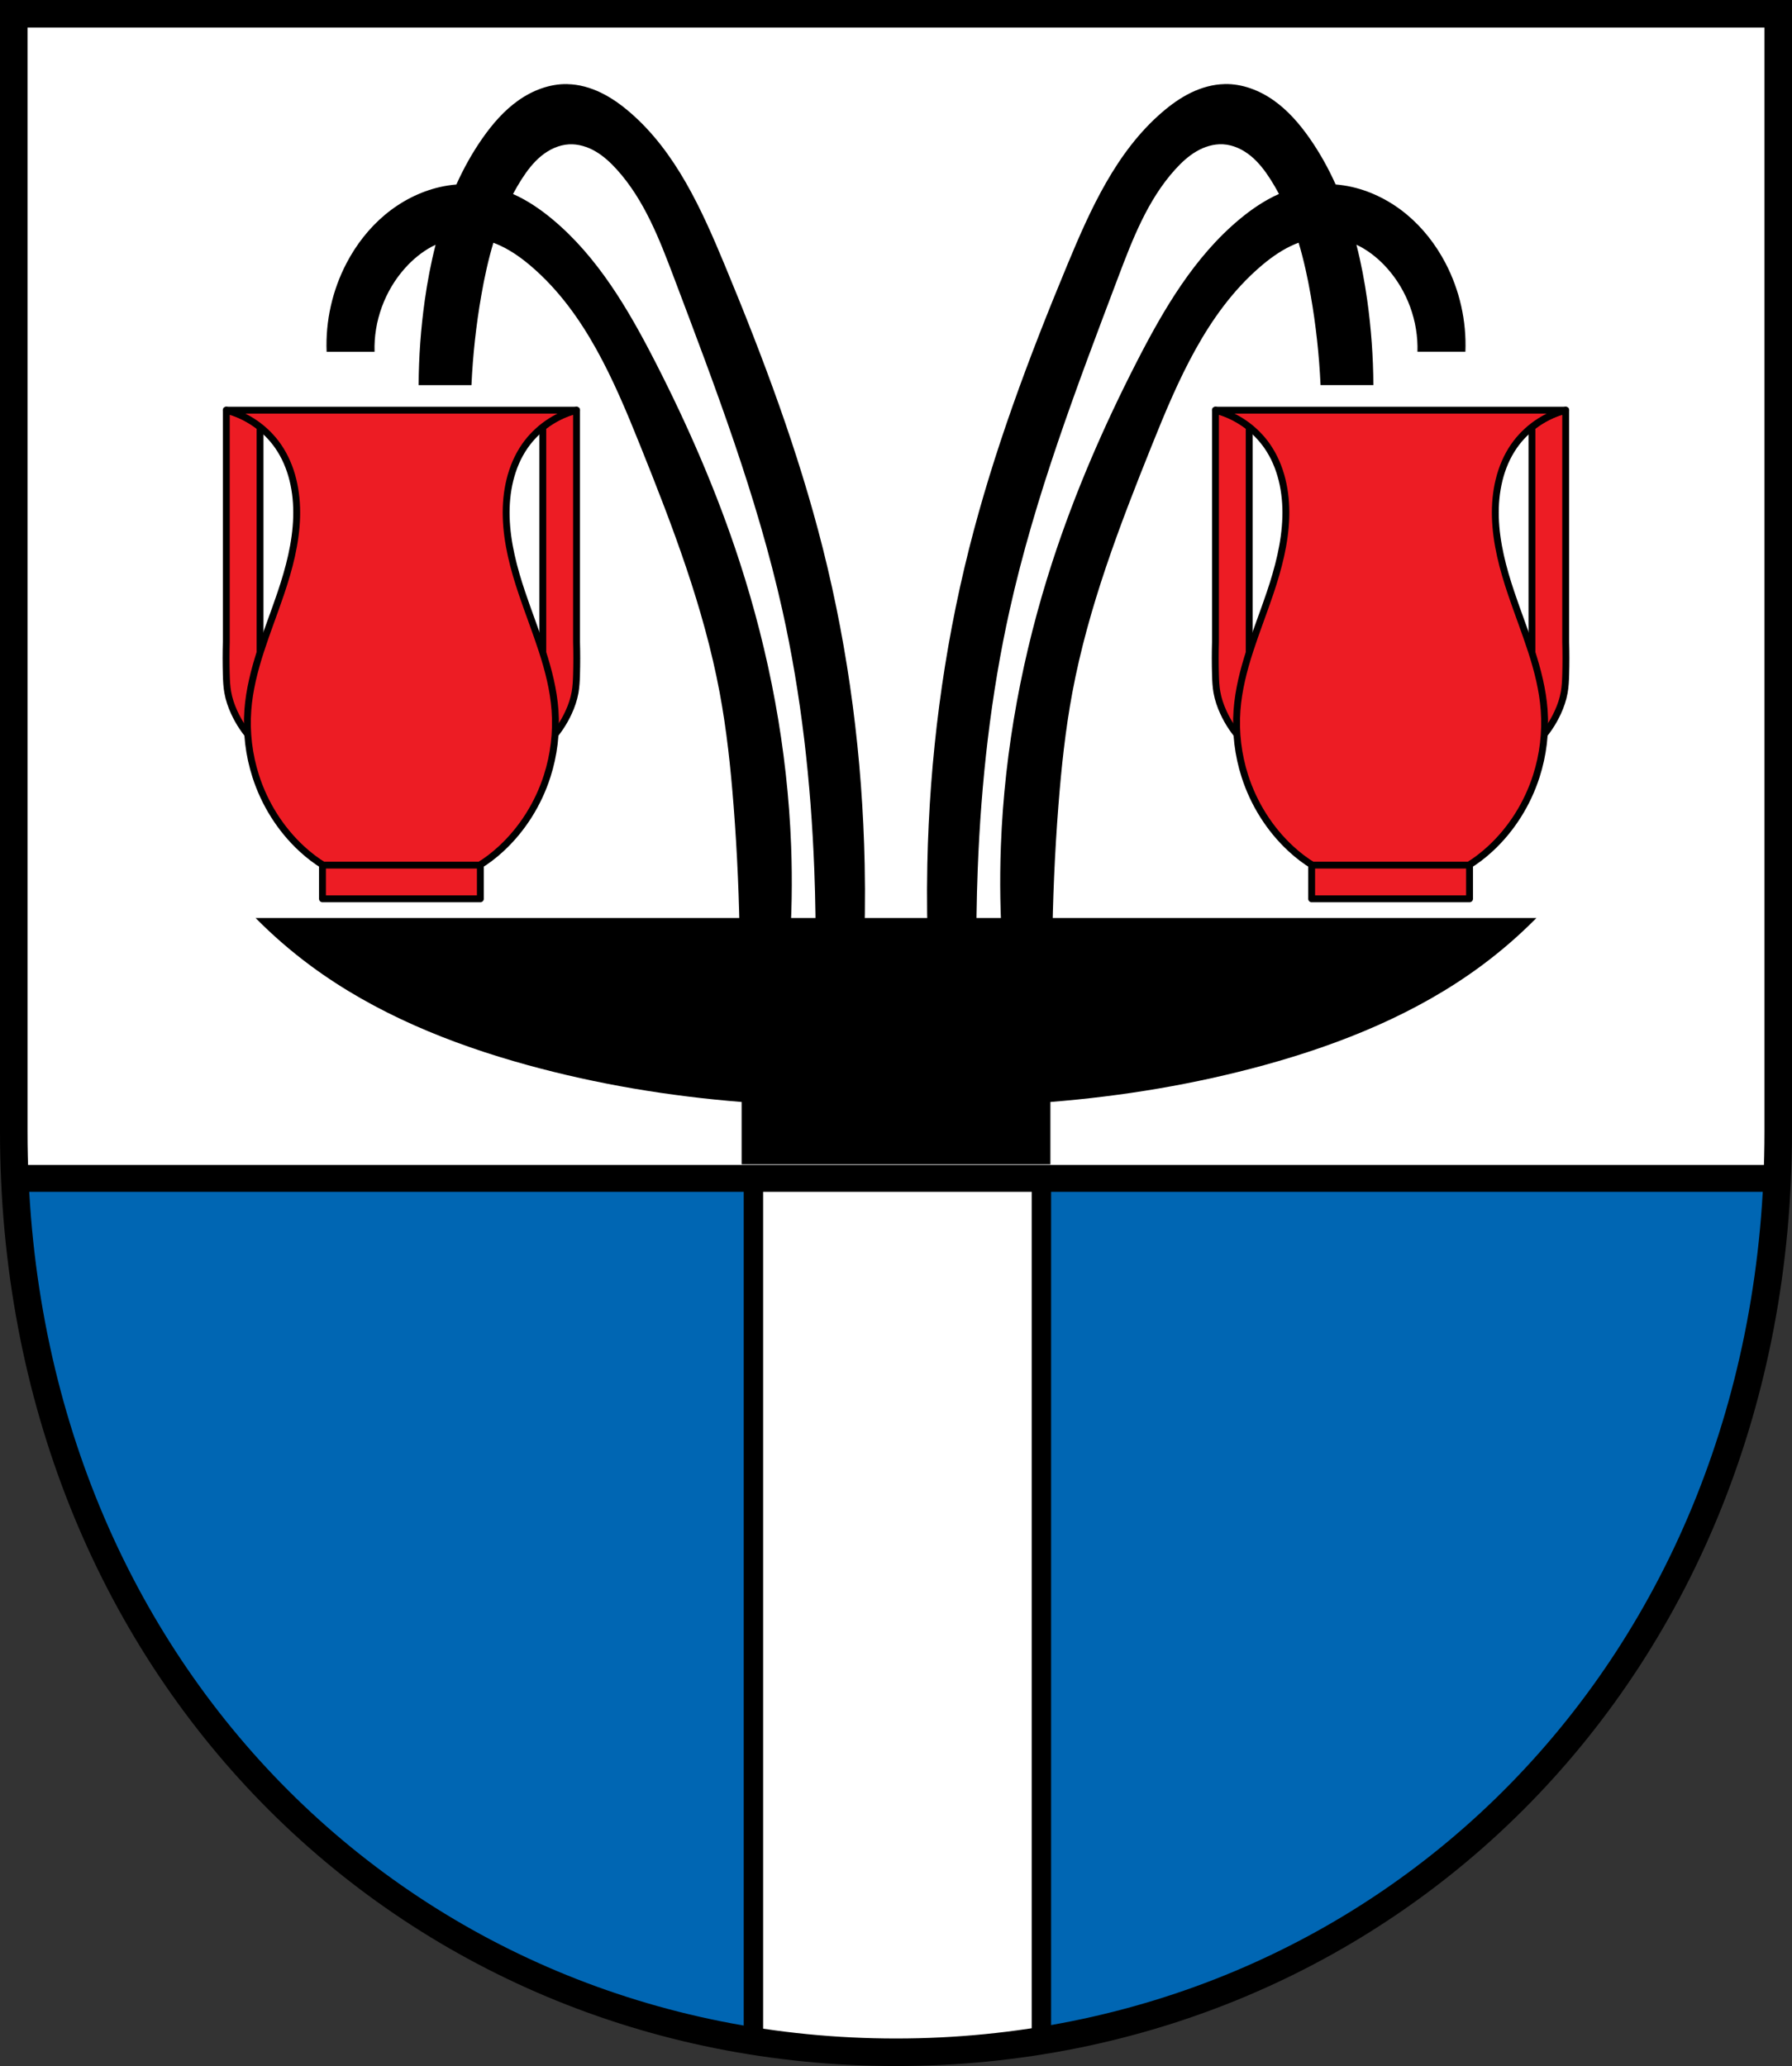<?xml version="1.0" encoding="UTF-8" standalone="no"?>
<!-- Created with Inkscape (http://www.inkscape.org/) -->

<svg
   xmlns:dc="http://purl.org/dc/elements/1.1/"
   xmlns:cc="http://creativecommons.org/ns#"
   xmlns:rdf="http://www.w3.org/1999/02/22-rdf-syntax-ns#"
   xmlns:svg="http://www.w3.org/2000/svg"
   xmlns="http://www.w3.org/2000/svg"
   xmlns:sodipodi="http://sodipodi.sourceforge.net/DTD/sodipodi-0.dtd"
   xmlns:inkscape="http://www.inkscape.org/namespaces/inkscape"
   width="137.77mm"
   height="158.823mm"
   viewBox="0 0 137.77 158.823"
   version="1.1"
   id="svg865"
   inkscape:version="0.92.5 (2060ec1f9f, 2020-04-08)"
   sodipodi:docname="DEU Leiningen COA.svg">
  <rect x="0" y="0" width="137.77" height="158.823" fill="#333333" stroke="none"/>
  <defs
     id="defs859">
    <inkscape:path-effect
       effect="spiro"
       id="path-effect3483"
       is_visible="true" />
    <inkscape:path-effect
       effect="spiro"
       id="path-effect3442"
       is_visible="true" />
    <inkscape:path-effect
       effect="spiro"
       id="path-effect3419"
       is_visible="true" />
    <inkscape:path-effect
       effect="spiro"
       id="path-effect3387"
       is_visible="true" />
    <inkscape:path-effect
       effect="spiro"
       id="path-effect3352"
       is_visible="true" />
    <inkscape:path-effect
       effect="spiro"
       id="path-effect3644"
       is_visible="true" />
    <inkscape:path-effect
       effect="spiro"
       id="path-effect3636"
       is_visible="true" />
    <inkscape:path-effect
       effect="spiro"
       id="path-effect3544"
       is_visible="true" />
    <inkscape:path-effect
       effect="spiro"
       id="path-effect3466"
       is_visible="true" />
    <inkscape:path-effect
       effect="spiro"
       id="path-effect3544-2"
       is_visible="true" />
    <inkscape:path-effect
       effect="spiro"
       id="path-effect3644-8"
       is_visible="true" />
    <inkscape:path-effect
       effect="spiro"
       id="path-effect3644-3"
       is_visible="true" />
    <inkscape:path-effect
       effect="spiro"
       id="path-effect3636-0"
       is_visible="true" />
    <inkscape:path-effect
       effect="spiro"
       id="path-effect1727-0-1"
       is_visible="true" />
    <inkscape:path-effect
       effect="spiro"
       id="path-effect1731-8-3"
       is_visible="true" />
    <inkscape:path-effect
       effect="spiro"
       id="path-effect1727-3"
       is_visible="true" />
    <inkscape:path-effect
       effect="spiro"
       id="path-effect1731-7"
       is_visible="true" />
    <inkscape:path-effect
       effect="spiro"
       id="path-effect841-8"
       is_visible="true" />
    <inkscape:path-effect
       effect="skeletal"
       id="path-effect6414"
       is_visible="true"
       lpeversion="1"
       pattern="m 26507.414,27761.564 c 0,-13.157 10.678,-23.835 23.835,-23.835 13.157,0 23.835,10.678 23.835,23.835 0,13.157 -10.678,23.835 -23.835,23.835 -13.157,0 -23.835,-10.678 -23.835,-23.835 z"
       copytype="single_stretched"
       prop_scale="0.08"
       scale_y_rel="false"
       spacing="0"
       normal_offset="0"
       tang_offset="0"
       prop_units="false"
       vertical_pattern="false"
       hide_knot="false"
       fuse_tolerance="0" />
    <inkscape:path-effect
       effect="spiro"
       id="path-effect3352-4"
       is_visible="true" />
    <inkscape:path-effect
       effect="spiro"
       id="path-effect3387-6"
       is_visible="true" />
    <inkscape:path-effect
       effect="spiro"
       id="path-effect3442-9"
       is_visible="true" />
  </defs>
  <sodipodi:namedview
     id="base"
     pagecolor="#ffffff"
     bordercolor="#666666"
     borderopacity="1.0"
     inkscape:pageopacity="0.0"
     inkscape:pageshadow="2"
     inkscape:zoom="1.3210609"
     inkscape:cx="260.35347"
     inkscape:cy="300.13755"
     inkscape:document-units="mm"
     inkscape:current-layer="layer1"
     showgrid="false"
     inkscape:window-width="1920"
     inkscape:window-height="1046"
     inkscape:window-x="-11"
     inkscape:window-y="-11"
     inkscape:window-maximized="1"
     fit-margin-top="0"
     fit-margin-left="0"
     fit-margin-right="0"
     fit-margin-bottom="0"
     inkscape:snap-global="true"
     inkscape:snap-midpoints="true"
     inkscape:snap-smooth-nodes="true"
     inkscape:object-paths="true" />
  <g
     inkscape:label="Ebene 1"
     inkscape:groupmode="layer"
     id="layer1"
     transform="translate(1.274,169.882)">
    <path
       style="opacity:1;fill:#000000;fill-opacity:1;fill-rule:evenodd;stroke:none;stroke-width:2.117;stroke-linecap:round;stroke-linejoin:miter;stroke-miterlimit:4;stroke-dasharray:none;stroke-opacity:1;paint-order:fill markers stroke"
       d="m -0.216,-168.823 v 85.912 c 0,41.282 30.25,70.794 67.827,70.794 37.576,0 67.827,-29.511 67.827,-70.794 v -85.912 z"
       id="rect953-5-4-6"
       inkscape:connector-curvature="0"
       sodipodi:nodetypes="cssscc" />
    <path
       style="opacity:1;fill:#0066b3;fill-opacity:1;fill-rule:evenodd;stroke:none;stroke-width:8;stroke-linecap:round;stroke-linejoin:miter;stroke-miterlimit:4;stroke-dasharray:none;stroke-opacity:1;paint-order:fill markers stroke"
       d="M 4.479 345.736 C 11.58 476.426 100.121 572.704 215.766 592.508 L 215.766 345.736 L 4.479 345.736 z M 304.941 345.736 L 304.941 592.508 C 420.585 572.702 509.127 476.425 516.229 345.736 L 304.941 345.736 z "
       transform="matrix(0.265,0,0,0.265,-1.274,-169.882)"
       id="rect953-5-4" />
    <path
       style="opacity:1;fill:#ffffff;fill-opacity:1;fill-rule:evenodd;stroke:none;stroke-width:8;stroke-linecap:round;stroke-linejoin:miter;stroke-miterlimit:4;stroke-dasharray:none;stroke-opacity:1;paint-order:fill markers stroke"
       d="M 4 4 L 4 328.709 C 4 331.808 4.066 334.882 4.16 337.943 L 516.547 337.943 C 516.641 334.882 516.707 331.808 516.707 328.709 L 516.707 4 L 4 4 z "
       transform="matrix(0.265,0,0,0.265,-1.274,-169.882)"
       id="rect3302" />
    <path
       style="opacity:1;fill:#ffffff;fill-opacity:1;fill-rule:evenodd;stroke:none;stroke-width:8;stroke-linecap:round;stroke-linejoin:miter;stroke-miterlimit:4;stroke-dasharray:none;stroke-opacity:1;paint-order:fill markers stroke"
       d="M 221.393 345.736 L 221.393 593.404 C 234.092 595.292 247.099 596.275 260.352 596.275 C 273.605 596.275 286.614 595.293 299.314 593.404 L 299.314 345.736 L 221.393 345.736 z "
       transform="matrix(0.265,0,0,0.265,-1.274,-169.882)"
       id="rect3323" />
    <path
       style="opacity:1;fill:none;fill-opacity:1;fill-rule:evenodd;stroke:#000000;stroke-width:2.117;stroke-linecap:round;stroke-linejoin:miter;stroke-miterlimit:4;stroke-dasharray:none;stroke-opacity:1;paint-order:fill markers stroke"
       d="m -0.216,-168.823 v 85.912 c 0,41.282 30.25,70.794 67.827,70.794 37.576,0 67.827,-29.511 67.827,-70.794 v -85.912 z"
       id="rect953-5"
       inkscape:connector-curvature="0"
       sodipodi:nodetypes="cssscc" />
    <path
       style="opacity:1;fill:#000000;fill-opacity:1;fill-rule:evenodd;stroke:none;stroke-width:0.265;stroke-linecap:round;stroke-linejoin:miter;stroke-miterlimit:4;stroke-dasharray:none;stroke-opacity:1;paint-order:fill markers stroke"
       d="m 18.378,-99.309 c 1.315,1.331 2.735,2.561 4.24,3.674 4.943,3.655 10.746,6.001 16.673,7.631 5.373,1.477 10.894,2.391 16.451,2.835 v 4.795 h 23.739 v -4.795 c 5.556,-0.444 11.077,-1.359 16.45,-2.835 5.927,-1.629 11.731,-3.975 16.674,-7.631 1.505,-1.113 2.924,-2.342 4.239,-3.674 H 69.247 65.975 Z"
       id="rect3344"
       inkscape:connector-curvature="0" />
    <path
       style="fill:#000000;stroke:none;stroke-width:0.265px;stroke-linecap:butt;stroke-linejoin:miter;stroke-opacity:1"
       d="m 42.341,-163.418 c -1.342,-0.026 -2.66,0.478 -3.757,1.252 -1.097,0.773 -1.99,1.805 -2.761,2.905 -0.786,1.122 -1.45,2.318 -2.011,3.563 -0.425,0.036 -0.849,0.1 -1.265,0.195 -1.549,0.355 -2.997,1.108 -4.217,2.126 -1.22,1.018 -2.213,2.297 -2.952,3.703 -1.099,2.091 -1.636,4.474 -1.541,6.834 h 3.685 c -0.074,-2.337 0.784,-4.691 2.345,-6.432 0.586,-0.654 1.27,-1.226 2.042,-1.642 0.1,-0.054 0.203,-0.105 0.306,-0.153 -0.36,1.408 -0.631,2.842 -0.833,4.276 -0.303,2.159 -0.461,4.338 -0.472,6.518 h 4.062 c 0.106,-2.311 0.358,-4.616 0.756,-6.896 0.237,-1.362 0.532,-2.725 0.929,-4.051 0.199,0.074 0.394,0.155 0.585,0.246 0.878,0.419 1.672,0.998 2.407,1.636 4.083,3.54 6.293,8.72 8.308,13.735 2.479,6.171 4.874,12.423 6.097,18.96 0.538,2.877 0.845,5.792 1.072,8.71 0.281,3.621 0.44,7.252 0.474,10.884 l 3.814,0.237 c 0.189,-2.675 0.234,-5.36 0.134,-8.039 -0.277,-7.432 -1.671,-14.811 -3.973,-21.883 -1.722,-5.289 -3.948,-10.405 -6.486,-15.355 -2.068,-4.033 -4.418,-8.049 -7.903,-10.946 -0.921,-0.766 -1.926,-1.45 -3.018,-1.934 0.2,-0.377 0.413,-0.746 0.643,-1.107 0.424,-0.665 0.906,-1.305 1.515,-1.807 0.609,-0.502 1.357,-0.86 2.146,-0.903 0.71,-0.038 1.419,0.183 2.034,0.54 0.615,0.358 1.143,0.847 1.622,1.374 2.14,2.353 3.307,5.407 4.431,8.382 3.163,8.372 6.367,16.768 8.313,25.504 1.458,6.543 2.198,13.233 2.456,19.931 0.09,2.329 0.121,4.659 0.095,6.99 l 3.684,0.189 c 0.114,-2.517 0.146,-5.038 0.095,-7.557 -0.167,-8.178 -1.213,-16.344 -3.212,-24.276 -1.881,-7.464 -4.595,-14.693 -7.547,-21.802 -1.782,-4.292 -3.763,-8.698 -7.283,-11.732 -0.681,-0.587 -1.417,-1.117 -2.225,-1.51 -0.809,-0.393 -1.694,-0.645 -2.593,-0.662 z m 50.539,0 c -0.899,0.017 -1.784,0.27 -2.593,0.662 -0.809,0.393 -1.544,0.923 -2.225,1.51 -3.52,3.034 -5.5,7.44 -7.283,11.732 -2.952,7.109 -5.667,14.338 -7.547,21.802 -1.999,7.932 -3.045,16.098 -3.212,24.276 -0.051,2.519 -0.02,5.04 0.095,7.557 l 3.684,-0.189 c -0.027,-2.33 0.005,-4.661 0.095,-6.99 0.258,-6.698 0.998,-13.388 2.456,-19.931 1.946,-8.735 5.15,-17.132 8.313,-25.504 1.124,-2.975 2.291,-6.029 4.431,-8.382 0.479,-0.526 1.007,-1.016 1.622,-1.374 0.615,-0.357 1.324,-0.578 2.034,-0.54 0.788,0.042 1.536,0.401 2.146,0.903 0.609,0.502 1.091,1.141 1.515,1.807 0.23,0.361 0.443,0.731 0.643,1.107 -1.092,0.485 -2.097,1.168 -3.018,1.934 -3.485,2.897 -5.835,6.913 -7.903,10.946 -2.538,4.949 -4.763,10.066 -6.485,15.355 -2.303,7.072 -3.696,14.451 -3.973,21.883 -0.1,2.68 -0.055,5.364 0.134,8.039 l 3.814,-0.237 c 0.035,-3.632 0.193,-7.263 0.474,-10.884 0.227,-2.918 0.534,-5.833 1.072,-8.71 1.222,-6.537 3.618,-12.789 6.096,-18.96 2.014,-5.015 4.225,-10.194 8.308,-13.735 0.735,-0.637 1.528,-1.217 2.407,-1.636 0.191,-0.091 0.386,-0.172 0.585,-0.246 0.397,1.326 0.692,2.69 0.93,4.051 0.397,2.279 0.65,4.584 0.756,6.896 h 4.062 c -0.012,-2.18 -0.17,-4.359 -0.472,-6.518 -0.201,-1.434 -0.472,-2.868 -0.833,-4.276 0.103,0.049 0.205,0.099 0.305,0.153 0.773,0.417 1.457,0.989 2.043,1.642 1.561,1.741 2.419,4.095 2.345,6.432 h 3.685 c 0.095,-2.36 -0.442,-4.743 -1.541,-6.834 -0.739,-1.406 -1.733,-2.685 -2.952,-3.703 -1.22,-1.018 -2.668,-1.771 -4.216,-2.126 -0.416,-0.095 -0.84,-0.158 -1.265,-0.195 -0.561,-1.245 -1.224,-2.44 -2.01,-3.563 -0.77,-1.099 -1.663,-2.131 -2.761,-2.905 -1.097,-0.773 -2.415,-1.277 -3.757,-1.252 z"
       id="path3385-6"
       inkscape:connector-curvature="0" />
    <path
       style="opacity:1;fill:#ed1c24;fill-opacity:1;fill-rule:evenodd;stroke:#000000;stroke-width:0.529;stroke-linecap:round;stroke-linejoin:round;stroke-miterlimit:4;stroke-dasharray:none;stroke-opacity:1;paint-order:fill markers stroke"
       d="m 16.124,-138.351 v 17.81 c -0.024,0.841 -0.024,1.682 0,2.522 0.013,0.452 0.032,0.907 0.111,1.352 0.094,0.534 0.271,1.051 0.497,1.545 0.371,0.811 0.876,1.56 1.489,2.207 l 1.71,-2.924 -1.214,-2.18 v -19.037 c -0.763,-0.605 -1.65,-1.054 -2.593,-1.296 z m 26.926,0 c -0.943,0.241 -1.83,0.69 -2.593,1.296 v 19.037 l -1.214,2.18 1.71,2.924 c 0.613,-0.648 1.118,-1.397 1.489,-2.207 0.226,-0.493 0.403,-1.01 0.497,-1.545 0.078,-0.446 0.098,-0.9 0.111,-1.352 0.024,-0.841 0.024,-1.682 0,-2.522 z"
       id="rect3463"
       inkscape:connector-curvature="0" />
    <path
       style="fill:#ed1c24;stroke:#000000;stroke-width:0.529;stroke-linecap:round;stroke-linejoin:round;stroke-miterlimit:4;stroke-dasharray:none;stroke-opacity:1;fill-opacity:1"
       d="m 16.124,-138.351 c 1.596,0.408 3.033,1.407 3.973,2.759 1.093,1.573 1.49,3.548 1.435,5.462 -0.058,1.998 -0.576,3.955 -1.214,5.849 -0.998,2.962 -2.308,5.877 -2.538,8.994 -0.126,1.71 0.083,3.444 0.607,5.076 0.68,2.117 1.898,4.064 3.531,5.573 1.075,0.994 2.344,1.805 3.752,2.207 1.27,0.363 2.637,0.382 3.917,0.055 1.28,0.327 2.647,0.307 3.918,-0.055 1.408,-0.402 2.677,-1.213 3.752,-2.207 1.633,-1.509 2.851,-3.456 3.531,-5.573 0.525,-1.632 0.733,-3.366 0.607,-5.076 -0.23,-3.117 -1.541,-6.032 -2.538,-8.994 -0.638,-1.894 -1.156,-3.851 -1.214,-5.849 -0.055,-1.914 0.342,-3.89 1.435,-5.462 0.94,-1.352 2.377,-2.351 3.973,-2.759 H 29.587 Z"
       id="path3440"
       inkscape:connector-curvature="0" />
    <rect
       style="opacity:1;fill:#ed1c24;fill-opacity:1;fill-rule:evenodd;stroke:#000000;stroke-width:0.529;stroke-linecap:round;stroke-linejoin:round;stroke-miterlimit:4;stroke-dasharray:none;stroke-opacity:1;paint-order:fill markers stroke"
       id="rect3438"
       width="12.139"
       height="2.593"
       x="23.517"
       y="-103.379" />
    <path
       style="opacity:1;fill:#ed1c24;fill-opacity:1;fill-rule:evenodd;stroke:#000000;stroke-width:0.529;stroke-linecap:round;stroke-linejoin:round;stroke-miterlimit:4;stroke-dasharray:none;stroke-opacity:1;paint-order:fill markers stroke"
       d="m 92.172,-138.351 v 17.81 c -0.023,0.841 -0.023,1.682 0,2.522 0.013,0.452 0.032,0.907 0.111,1.352 0.094,0.534 0.271,1.051 0.497,1.545 0.371,0.811 0.876,1.56 1.489,2.207 l 1.71,-2.924 -1.214,-2.18 v -19.037 c -0.763,-0.605 -1.65,-1.054 -2.593,-1.296 z m 26.926,0 c -0.943,0.241 -1.83,0.69 -2.593,1.296 v 19.037 l -1.214,2.18 1.71,2.924 c 0.613,-0.648 1.118,-1.397 1.489,-2.207 0.226,-0.493 0.403,-1.01 0.497,-1.545 0.078,-0.446 0.098,-0.9 0.111,-1.352 0.024,-0.841 0.024,-1.682 0,-2.522 z"
       id="rect3463-9"
       inkscape:connector-curvature="0" />
    <path
       style="fill:#ed1c24;stroke:#000000;stroke-width:0.529;stroke-linecap:round;stroke-linejoin:round;stroke-miterlimit:4;stroke-dasharray:none;stroke-opacity:1;fill-opacity:1"
       d="m 92.172,-138.351 c 1.596,0.408 3.033,1.407 3.973,2.759 1.093,1.573 1.49,3.548 1.435,5.462 -0.058,1.998 -0.576,3.955 -1.214,5.849 -0.998,2.962 -2.308,5.877 -2.538,8.994 -0.126,1.71 0.083,3.444 0.607,5.076 0.68,2.117 1.898,4.064 3.531,5.573 1.075,0.994 2.344,1.805 3.752,2.207 1.27,0.363 2.637,0.382 3.917,0.055 1.28,0.327 2.647,0.307 3.918,-0.055 1.408,-0.402 2.677,-1.213 3.752,-2.207 1.633,-1.509 2.851,-3.456 3.531,-5.573 0.525,-1.632 0.733,-3.366 0.607,-5.076 -0.23,-3.117 -1.541,-6.032 -2.538,-8.994 -0.638,-1.894 -1.156,-3.851 -1.214,-5.849 -0.055,-1.914 0.342,-3.89 1.435,-5.462 0.94,-1.352 2.377,-2.351 3.973,-2.759 h -13.463 z"
       id="path3440-3"
       inkscape:connector-curvature="0" />
    <rect
       style="opacity:1;fill:#ed1c24;fill-opacity:1;fill-rule:evenodd;stroke:#000000;stroke-width:0.529;stroke-linecap:round;stroke-linejoin:round;stroke-miterlimit:4;stroke-dasharray:none;stroke-opacity:1;paint-order:fill markers stroke"
       id="rect3438-5"
       width="12.139"
       height="2.593"
       x="99.566"
       y="-103.379" />
  </g>
</svg>
